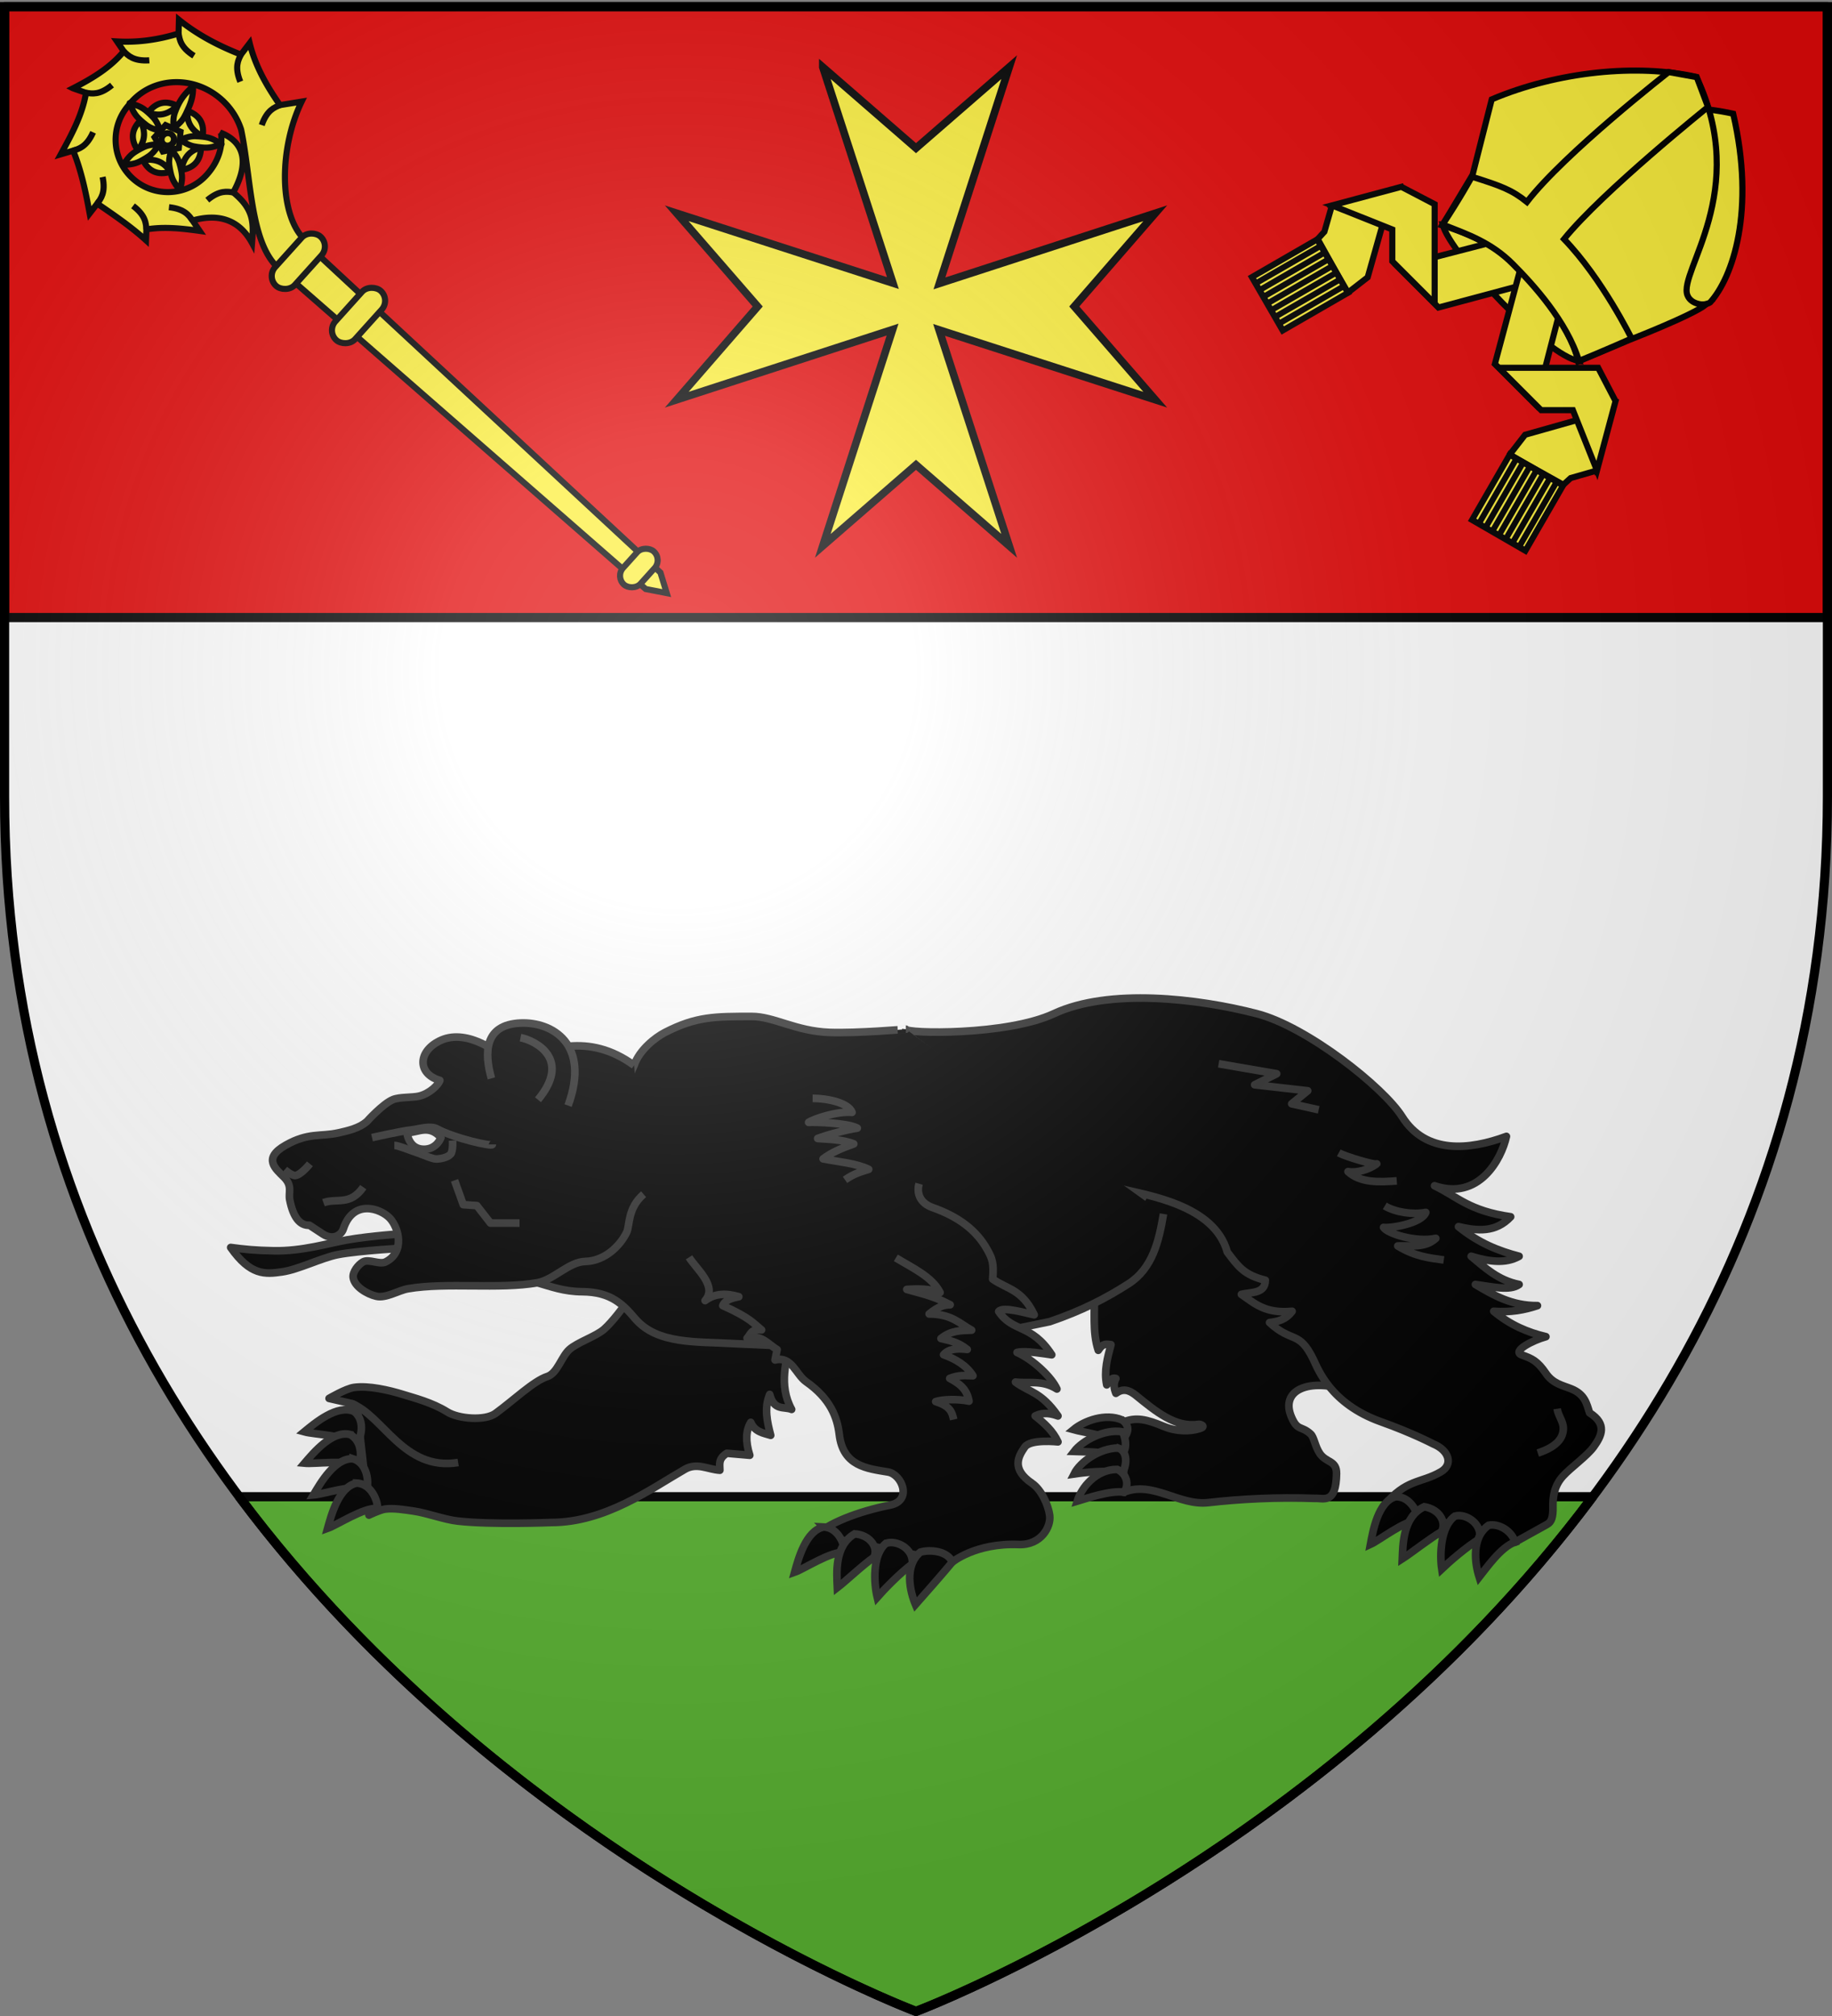 <svg xmlns="http://www.w3.org/2000/svg" xmlns:xlink="http://www.w3.org/1999/xlink" height="660" width="600" version="1.0"><rect width="100%" height="100%" fill="#808080" stroke="none"/><defs><g id="c"><path transform="rotate(18 3.157 -.5)" d="M0 0v1h.5L0 0z" id="b"/><use height="540" width="810" transform="scale(-1 1)" xlink:href="#b"/></g><g id="d"><use height="540" width="810" transform="rotate(72)" xlink:href="#c"/><use height="540" width="810" transform="rotate(144)" xlink:href="#c"/></g><g id="g"><path transform="rotate(18 3.157 -.5)" d="M0 0v1h.5L0 0z" id="f"/><use height="540" width="810" transform="scale(-1 1)" xlink:href="#f"/></g><g id="h"><use height="540" width="810" transform="rotate(72)" xlink:href="#g"/><use height="540" width="810" transform="rotate(144)" xlink:href="#g"/></g><radialGradient xlink:href="#a" id="i" gradientUnits="userSpaceOnUse" gradientTransform="matrix(1.353 0 0 1.349 -77.63 -85.747)" cx="221.445" cy="226.331" fx="221.445" fy="226.331" r="300"/><linearGradient id="a"><stop style="stop-color:white;stop-opacity:.314" offset="0"/><stop offset=".19" style="stop-color:white;stop-opacity:.251"/><stop style="stop-color:#6b6b6b;stop-opacity:.125" offset=".6"/><stop style="stop-color:black;stop-opacity:.125" offset="1"/></linearGradient><path id="e" d="M2.922 27.672c0-5.951 2.317-9.843 5.579-11.012 1.448-.519 3.307-.273 5.018 1.447 2.119 2.129 2.736 7.993-3.483 9.121.658-.956.619-3.081-.714-3.787-.99-.524-2.113-.253-2.676.123-.824.552-1.729 2.106-1.679 4.108H2.922z"/></defs><g style="display:inline"><path style="fill:#fff;fill-opacity:1;fill-rule:evenodd;stroke:none;stroke-width:1px;stroke-linecap:butt;stroke-linejoin:miter;stroke-opacity:1" d="M300 658.5s298.5-112.32 298.5-397.772V2.176H1.5v258.552C1.5 546.18 300 658.5 300 658.5z"/><path style="opacity:1;fill:#e20909;fill-opacity:1;stroke:#000;stroke-width:3;stroke-linecap:round;stroke-linejoin:round;stroke-miterlimit:4;stroke-dasharray:none;stroke-opacity:1" d="M1.5 2.176h597v200H1.5z"/><path style="opacity:1;fill:#5ab532;fill-opacity:1;stroke:#000;stroke-width:3;stroke-linecap:round;stroke-linejoin:round;stroke-miterlimit:4;stroke-dasharray:none;stroke-opacity:1" d="M78.375 490C166.818 608.362 300 658.5 300 658.5S433.182 608.362 521.625 490H78.375z"/></g><g style="display:inline"><path style="fill:#000;fill-opacity:1;stroke:#313131;stroke-width:2.5;stroke-linejoin:round;stroke-miterlimit:4;stroke-dasharray:none;stroke-opacity:1;display:inline" d="M442 459.336c-13.34-4.418-22.807-.295-19.046 8.542 2.01 4.724 3.19 2.8 6.233 5.541 1.19.97 1.482 4.182 3.12 6.51 2.127 3.026 5.491 2.158 5.422 6.534-.16 10.117-4.175 7.918-7.157 8.08-12.406-.436-24.489.198-34.86 1.386-9.544 1.092-18.254-7.246-27.614-3.404l-.321-22.915c4.254-1.826 7.827-.927 13.39 1.385 4.139 1.72 8.575 1.675 11.774.693 2.204-.677.277-1.504-.462-1.386-7.446 1.199-14.051-4.279-20.431-9.465-2.428-1.973-4.42-2.283-6.58-.693-.649-1.616-.883-3.232 0-4.848-1.68-.441-2.18 1.086-3.001 2.078-.963-4.59.252-8.869 1.385-13.16-1.31-.062-2.553-.724-4.156 1.847-2.025-6.126-1-12.761-1.385-19.162l24.241-46.866L442 459.336z" transform="translate(0 -4)"/><path style="fill:#000;fill-opacity:1;stroke:#313131;stroke-width:2.5;stroke-linejoin:round;stroke-miterlimit:4;stroke-dasharray:none;stroke-opacity:1;display:inline" d="M366.853 393.118c8.746 2.21 30.867 5.306 35.092 20.778 3.626 4.773 5.467 7.486 12.467 9.234-.052 4.425-4.555 3.842-7.85 4.618 4.258 2.896 7.774 6.4 16.623 5.54-2.186 2.892-4.775 3.365-7.388 3.694 7.442 6.867 9.616 2.43 14.314 12.005 1.543 3.146 5.586 14.565 22.181 20.475 10.318 3.675 17.066 7.23 17.066 7.23 5.276 2.133 6.619 6.79 2.551 9.155-6.63 3.856-11.353 2.194-18.712 11.16l43.001 11.858 10.56-5.855c1.415-.784 1.914-2.47 1.848-5.54-.078-3.588.472-7.094 3.232-10.159 2.622-2.913 7.935-6.598 10.158-9.696 2.526-3.52 4.451-7.388-1.385-11.082-.965-2.962-1.5-6.028-6.003-7.85-2.859-1.156-5.997-1.68-8.311-5.078-2.795-4.105-4.618-4.852-7.85-6.003-3.483-1.241 3.562-4.837 7.85-6.002-5.968-1.403-11.73-3.839-17.084-8.312 5.464.425 10.076-.43 14.313-1.847-8.36.075-14.363-3.388-20.316-6.926 5.338.71 11.303 2.201 14.314 0-6.91-1.401-11.162-5.46-15.7-9.234 5.731 1.741 11.192 2.536 15.7 0-6.618-1.723-13.237-4.304-19.855-9.697 6.148 1.416 12.15 2.031 17.084-3.232-13.619-1.938-17.41-6.557-24.933-10.158 14.494 4.948 21.894-8.63 23.548-16.16-12.038 4.454-26.34 5.963-34.168-6.465-6.076-9.645-31.14-29.454-47.559-33.707-19.31-5.001-48.412-8.431-66.49 0-15.53 7.244-48.69 6.536-48.482 5.08M259.596 441.901c-2.247 7.143-4.644 15.672-.327 23.508-2.541-1.045-5.751.586-7.183-4.898-1.85 4.462-.844 8.924.327 13.387-2.504-.762-5.206-1.125-6.53-4.245-1.611 2.69-1.794 6.238-.327 10.774l-7.51-.653c-2.937 1.85-2.27 3.7-2.285 5.55-3.809-.216-7.466-2.599-11.427-.326-11.2 6.428-26.086 17.44-43.82 17.44 0 0-19.427.794-30.621-.462-4.392-.493-9.993-2.621-14.366-3.265-2.817-.414-6.65-1.064-9.468-.653-1.656.242-5.224 1.96-5.224 1.96l-3.592-31.997c-.178-1.524.688-3.896-2.285-4.571l-7.183-1.633s5.512-3.228 8.162-3.591c4.804-.659 11.368.849 15.999 2.285 3.674 1.14 9.632 2.645 14.529 5.714 3.652 2.289 12.348 3.023 15.835.49 5.954-4.326 12.416-10.602 16.978-12.08 3.245-1.052 4.64-6.541 7.183-8.816 2.692-2.41 8.73-4.289 11.427-6.693 5.299-4.724 13.713-18.12 13.713-18.12" transform="translate(0 -4)"/><path style="fill:#000;fill-opacity:1;stroke:#313131;stroke-width:2.5;stroke-linejoin:round;stroke-miterlimit:4;stroke-dasharray:none;stroke-opacity:1;display:inline" d="M296.67 340.942c.04 0-16.035 1.377-24.994 1.051-11.096-.403-18.176-5.224-25.467-5.224-12.065 0-18.16-.033-28.405 5.224-3.16 1.622-8.422 5.712-10.121 10.775l-31.67 71.176c4.38 1.237 8.62 2.896 14.692 2.938 9.524.067 13.412 4.256 17.304 8.816 7.253 8.498 20.215 7.451 31.997 8.162l56.484 2.612 47.341-9.795c10.385-3.54 18.23-7.55 25.794-12.407 7.82-5.022 9.94-13.91 11.427-22.854M75.556 412.405c6.481 9.23 11.247 8.782 16.763 7.997 5.524-.787 12.978-4.645 18.454-5.69 6.755-1.29 22.3-2.154 22.3-2.154v-4.767s-11.825.785-19.532 2.153c-6.046 1.073-14.493 3.707-23.837 3.537-6.21-.112-9.632-.472-14.148-1.076z" transform="translate(0 -4)"/><path style="fill:#000;fill-opacity:1;stroke:#313131;stroke-width:2.5;stroke-linejoin:round;stroke-miterlimit:4;stroke-dasharray:none;stroke-opacity:1;display:inline" d="M210.787 394.964c-5.328 4.589-4.49 10.283-5.541 12.467-2.125 4.417-7.15 9.393-13.543 9.544-5.418.128-10.355 6.021-15.69 6.969-12.519 2.223-29.807-.205-42.336 1.957-3.282.566-7.223 3.218-10.466 2.463-2.959-.69-7.161-3.143-7.541-6.157-.226-1.792 1.648-4.21 3.232-5.08 1.942-1.066 5.405.99 7.387 0 6.424-3.207 4.337-11.166 1.386-14.313-2.94-3.134-12.022-6.447-15.237 3.537-.645 2.003-3.41 3.761-6.62 1.697-1.675-1.079-4.462-2.925-4.462-2.925-3.208.178-5.36-2.74-6.465-8.312-.486-2.452.993-4.513-1.846-7.387-2.628-2.66-7.243-6.133.516-10.511 7.518-4.243 11.346-2.696 17.356-4.047 3.374-.759 6.706-1.546 9.234-3.694 0 0 5.208-5.843 8.583-7.197 2.189-.879 6.203-.585 8.502-1.114 3.46-.798 6.43-3.777 6.815-5.162-7.557-2.179-7.25-9.845.551-13.216 8.607-3.718 19.747 4.25 21.707 7.848 13.201-5.262 26.416-10.402 41.374.437" transform="translate(0 -4)"/><path style="fill:#000;fill-opacity:1;stroke:#313131;stroke-width:2.5;stroke-linejoin:round;stroke-miterlimit:4;stroke-dasharray:none;stroke-opacity:1;display:inline" d="M186.054 365.947c7.413-20.221-5.231-27.468-15.577-27.02-11.973.517-11.875 9.807-9.537 18.12" transform="translate(0 -4)"/><path style="fill:#000;fill-opacity:1;stroke:#313131;stroke-width:2.5;stroke-linejoin:round;stroke-miterlimit:4;stroke-dasharray:none;stroke-opacity:1;display:inline" d="M170.477 343.695c5.08 1.062 16.759 7.091 5.722 20.345M148.86 390.425l2.861 7.948 4.451.318 4.45 5.722h9.537M105.945 397.737c4.344-1.605 8.689 1.134 13.033-5.086M93.229 386.928s2.306 2.012 3.497 1.908c1.825-.16 4.768-3.815 4.768-3.815M121.84 376.438s9.076-2.084 13.033-2.543c2.465-.286 6.087-1.506 8.265-.318 5.607 3.058 18.12 5.911 18.12 5.086" transform="translate(0 -4)"/><path style="fill:#000;fill-opacity:1;stroke:#313131;stroke-width:2.5;stroke-linejoin:round;stroke-miterlimit:4;stroke-dasharray:none;stroke-opacity:1;display:inline" d="M129.151 378.981c1.272 0 4.9 1.543 6.994 2.225 2.007.654 5.404 2.226 6.675 2.226 1.272 0 3.803-.432 4.769-1.59.864-1.035.636-4.45.636-4.45" transform="translate(0 -4)"/><path style="fill:#fff;fill-opacity:1;stroke:#313131;stroke-width:2.5;stroke-linejoin:round;stroke-miterlimit:4;stroke-dasharray:none;stroke-opacity:1;display:inline" d="M133.284 374.848s.511 5.297 5.404 5.405c4.378.095 5.722-3.815 5.722-3.815-4.001-4.476-7.42-1.659-11.126-1.59z" transform="translate(0 -4)"/><path style="fill:#000;fill-opacity:1;stroke:#313131;stroke-width:2.5;stroke-linejoin:round;stroke-miterlimit:4;stroke-dasharray:none;stroke-opacity:1;display:inline" d="m399.121 352.254 19.009 3.277-7.21 3.605 17.37 1.967-5.244 4.26 8.849 1.967M438.45 381.423c2.262 1.243 12.05 4.142 12.454 3.605-2.638 1.864-6.415 3.064-9.42 2.537 4.158 3.803 10.352 3.44 15.974 3.034M453.526 398.793c3.438 2.058 9.057 2.952 13.44 2.135-1.36 3.686-11.858 5.27-13.84 4.903 1.23 2.027 10.638 4.995 17.114 3.588-3.46 3.225-8.208 2.306-12.454 2.483 5.769 3.512 10.378 3.93 15.076 4.589M503.641 479.705c6.597-2.175 8.354-5.163 8.368-8.092.01-2.267-1.671-4.052-2.033-6.421M225.667 415.625c2.456 3.87 9.426 9.515 5.254 14.165 3.415-2.53 7.216-2.396 11.037-1.267-2.418.464-4.545 1.147-5.241 2.904 9.09 4.057 10.177 5.95 12.708 7.957-3.579-.425-3.556 1.55-4.751 2.715 4.599-1.392 6.84 1.93 9.843 3.733l-.68 3.395c5.514-1.333 6.789 4.751 10.183 7.127 7.95 5.565 10.18 11.63 10.861 17.31 1.242 10.372 9.07 11.09 15.952 12.245 4.573.767 8.105 9.384.68 10.835-10.632 2.078-20.785 6.2-24.099 9.843l44.463 8.824s7.637-6.333 21.722-5.77c7.433.291 10.663-5.867 10.182-9.503-.471-3.569-2.79-8.5-5.77-10.522-6.958-4.72-4.455-8.898-2.376-11.879 1.888-2.705 10.862-1.697 10.862-1.697-1.666-3.651-4.518-6.117-7.467-8.485 1.808-.851 3.934-1.305 7.467 0-5.618-8.027-9.278-7.62-13.916-11.09 4.406.533 8.751-.775 13.576 2.265-1.64-3.715-7.598-9.527-13.069-11.965 2.702-.677 8.996.444 11.372.765-6.656-10.26-12.742-7.243-17.378-14.178 1.313-1.809 9.454.72 11.634 1.078-4.018-8.389-8.811-8.31-13.602-11.677.476-5.347-.246-6.84-1.697-9.504-3.563-6.537-9.608-10.96-17.989-13.916-4.194-1.479-5.277-4.78-4.412-7.806" transform="translate(0 -4)"/><path style="fill:#000;fill-opacity:1;stroke:#313131;stroke-width:2.5;stroke-linejoin:round;stroke-miterlimit:4;stroke-dasharray:none;stroke-opacity:1;display:inline" d="M293.397 415.799c5.528 3.342 11.853 6.186 14.491 11.335-3.635-1.279-7.27-1.236-10.904-1.005 4.457 1.327 8.33 1.924 14.204 5.022-1.753.055-3.629.325-6.887 3.013 7.51.048 9.937 3.144 13.918 5.309-3.348.114-6.696.02-10.044 2.726 2.767.682 5.475 1.07 8.609 3.587-3.45-.467-6.207-.103-7.748 1.722 4.039 1.46 7.481 3.519 9.613 6.887-2.49-.02-4.339-.381-7.604.86 2.905 1.577 5.622 3.301 6.313 7.461-3.81-.796-8.622-.587-10.905.144 4.921 1.531 5.373 3.616 5.883 5.882M266.136 363.572c4.937.012 11.775 1.49 12.913 4.592-4.845-.43-12.493 2.097-14.219 3.275 2.182-.138 12.786.172 15.94 1.89-3.533.505-9.918 2.207-12.974 3.381 3.33.298 8.122.295 11.827 1.784-3.803 1.316-7.458 2.888-10.044 4.891 5.075 1.01 10.63 1.38 14.922 3.431-2.391.79-4.621 1.276-7.748 3.443M114.958 463.45c10.387 3.643 17.177 22.297 35.099 19.353" transform="translate(0 -4)"/><path style="fill:#000;fill-opacity:1;stroke:#313131;stroke-width:2.5;stroke-miterlimit:4;stroke-dasharray:none;stroke-opacity:1;display:inline" d="M457.02 494.009c-5.698 1.68-7.358 11.089-8.187 15.581 3.044-1.383 11.338-7.979 15.689-7.888.083-1.822-2.354-7.92-7.502-7.693z" transform="translate(0 -4)"/><path d="M466.447 497.288c-7.058 3.282-6.981 12.465-7.176 17.029 2.822-1.793 9.15-6.805 12.784-8.833 1.819-2.992-.509-7.406-5.608-8.196zM476.523 500.34c-4.84 3.445-5.011 12.796-4.332 17.313 2.428-2.298 7.955-7.15 12.373-9.856.993-4.975-4.53-8.453-8.041-7.457z" style="fill:#000;fill-opacity:1;stroke:#313131;stroke-width:2.5;stroke-miterlimit:4;stroke-dasharray:none;stroke-opacity:1;display:inline" transform="translate(0 -4)"/><path d="M487.54 503.345c-5.758 4.052-4.491 12.593-3.086 16.974 2.085-2.614 7.139-9.972 11.744-11.454-1.092-3.707-5.29-6.199-8.658-5.52zM269.76 503.906c-5.823 1.179-8.297 10.406-9.514 14.81 3.153-1.113 11.99-6.961 16.317-6.491.242-1.808-1.655-8.096-6.804-8.319z" style="fill:#000;fill-opacity:1;stroke:#313131;stroke-width:2.5;stroke-miterlimit:4;stroke-dasharray:none;stroke-opacity:1;display:inline" transform="translate(0 -4)"/><path style="fill:#000;fill-opacity:1;stroke:#313131;stroke-width:2.5;stroke-miterlimit:4;stroke-dasharray:none;stroke-opacity:1;display:inline" d="M279.91 506.164c-6.746 3.885-5.868 13.026-5.665 17.59 2.655-2.032 8.522-7.577 11.965-9.914 1.552-3.139-1.152-7.333-6.3-7.676zM290.108 509.293c-4.52 3.854-3.877 13.184-2.806 17.625 2.218-2.501 7.301-7.816 11.467-10.897.555-5.043-5.25-8.026-8.66-6.728z" transform="translate(0 -4)"/><path style="fill:#000;fill-opacity:1;stroke:#313131;stroke-width:2.5;stroke-miterlimit:4;stroke-dasharray:none;stroke-opacity:1;display:inline" d="M301.42 512.14c-5.382 4.538-3.376 12.936-1.594 17.178 2.261-2.528 9.513-10.829 12.05-13.907-1.41-3.598-7.16-4.241-10.456-3.271z" transform="translate(0 -4)"/><path style="fill:#000;fill-opacity:1;stroke:#313131;stroke-width:2.5;stroke-miterlimit:4;stroke-dasharray:none;stroke-opacity:1;display:inline" d="M367.581 468.898c-5.445-2.375-12.488.227-16.01 3.136 3.22.897 11.434 1.872 14.709 4.738 1.235-1.342 5.392-4.739 1.301-7.874z" transform="translate(0 -4)"/><path d="M367.718 472.767c-5.84-1.089-13.172 2.804-15.95 6.43 3.34.15 10.441-.156 14.277 1.9 3.206-1.407 2.963-5.118 1.673-8.33z" style="fill:#000;fill-opacity:1;stroke:#313131;stroke-width:2.5;stroke-miterlimit:4;stroke-dasharray:none;stroke-opacity:1;display:inline" transform="translate(0 -4)"/><path style="fill:#000;fill-opacity:1;stroke:#313131;stroke-width:2.5;stroke-miterlimit:4;stroke-dasharray:none;stroke-opacity:1;display:inline" d="M366.204 478.045c-5.94.046-12.401 4.42-14.436 8.51 3.307-.49 11.575-1.464 15.732-.177 1.425-2.223 2.152-7.135-1.296-8.333z" transform="translate(0 -4)"/><path d="M365.875 485.049c-7.04.017-11.701 6.004-13.063 10.4 3.207-.946 10.99-3.62 15.286-2.924 1.851-2.39.926-6.1-2.223-7.476z" style="fill:#000;fill-opacity:1;stroke:#313131;stroke-width:2.5;stroke-miterlimit:4;stroke-dasharray:none;stroke-opacity:1;display:inline" transform="translate(0 -4)"/><path style="fill:#000;fill-opacity:1;stroke:#313131;stroke-width:2.5;stroke-miterlimit:4;stroke-dasharray:none;stroke-opacity:1;display:inline" d="M115.94 466.066c-5.445-2.375-12.764 3.765-16.287 6.674 3.22.897 13.814 1.175 17.089 4.042 1.235-1.342 3.288-7.58-.802-10.716z" transform="translate(0 -4)"/><path d="M114.614 473.62c-5.775-1.392-11.917 5.925-14.88 9.401 3.327.325 13.808-1.24 17.53 1.014.983-1.537 1.922-8.037-2.65-10.414z" style="fill:#000;fill-opacity:1;stroke:#313131;stroke-width:2.5;stroke-miterlimit:4;stroke-dasharray:none;stroke-opacity:1;display:inline" transform="translate(0 -4)"/><path style="fill:#000;fill-opacity:1;stroke:#313131;stroke-width:2.5;stroke-miterlimit:4;stroke-dasharray:none;stroke-opacity:1;display:inline" d="M115.664 481.58c-5.929-.37-10.707 7.903-13.022 11.841 3.333-.258 13.383-3.62 17.44-2.046.702-1.684.498-8.248-4.418-9.796z" transform="translate(0 -4)"/><path d="M116.808 489.536c-5.822 1.179-8.296 10.406-9.513 14.81 3.153-1.113 11.99-6.961 16.316-6.491.243-1.808-1.654-8.096-6.803-8.319z" style="fill:#000;fill-opacity:1;stroke:#313131;stroke-width:2.5;stroke-miterlimit:4;stroke-dasharray:none;stroke-opacity:1;display:inline" transform="translate(0 -4)"/></g><path d="m23.92 28.912 4.255 1.472c-1.214 7.286-4.772 13.74-8.263 20.136l4.049-1.2c2.684 6.597 4.117 13.567 5.401 20.542l2.488-3.214c5.515 3.771 10.976 7.49 15.969 12.018l.133-3.558c5.784-.973 11.671-.305 17.431.487l-2.314-3.403c8.544-2.412 15.327-.269 19.481 7.403.521-6.76.593-11.07-6.158-16.603 4.189-7.594 5.321-15.859-4.299-19.625l.284.25c.678 4.839-1.147 9.696-4.67 13.61-6.327 7.025-17.15 7.593-24.176 1.267-7.026-6.327-7.593-17.15-1.267-24.176.263-.335.527-.67.816-.99 7.482-8.31 20.724-8.612 29.546-.668a22.348 22.348 0 0 1 6.345 9.746c3.346 16.089 2.951 36.704 12.006 45.185l8.49-9.429c-8.249-8.487-7.923-29.969-.671-44.898L91.7 34.41c-4.405-6.364-8.084-12.749-9.927-20.278l-2.86 3.741C71.56 14.986 64.747 11.438 58.6 6.483l-.112 4.491C51.859 13 45.224 13.971 38.32 13.566l2.212 3.235c-4.457 5.415-10.466 8.952-16.613 12.11z" style="fill:#fcef3c;fill-opacity:1;stroke:#000;stroke-width:2;stroke-miterlimit:4;stroke-dasharray:none;stroke-opacity:1"/><path style="fill:#fcef3c;fill-opacity:1;stroke:none;stroke-width:5.483;stroke-miterlimit:4;stroke-dasharray:none;stroke-opacity:1" d="m864.798-93.797 33.147 24.083-12.661 38.967h-40.972l-12.661-38.967 33.147-24.083z" transform="scale(.365) rotate(-48 714.598 834.826)"/><g style="fill:#fcef3c;stroke-width:3.186;stroke-miterlimit:4;stroke-dasharray:none"><path style="fill:#fcef3c;fill-opacity:1;stroke:#000;stroke-width:3.186;stroke-linejoin:round;stroke-miterlimit:4;stroke-dasharray:none;stroke-opacity:1" d="M1064.625 63c-2.519 5.27-2.916 6.78-2.781 12.094.079 3.107.364 5.081 2.781 9.531 2.417-4.45 2.734-6.424 2.813-9.531.135-5.315-.294-6.824-2.813-12.094zM1067.533 73.465c2.494 6.83 7.36 8.446 12.692 9.035-1.726-6.696-6.091-9.51-12.692-9.035zM1093.254 81.747c-5.79-.766-9.724-.349-14.736 1.422-2.932 1.036-4.72 1.917-8.206 5.59 4.979.924 6.954.615 9.934-.27 5.096-1.514 8.775-2.718 13.008-6.742zM1081.825 88.076c-5.726 4.484-5.76 9.61-4.671 14.863 5.834-3.71 7.162-8.731 4.67-14.863zM1080.852 112.936c-1.06-5.743-1.625-7.198-4.858-11.419-1.89-2.467-3.282-3.896-7.853-6.076.66 5.02 1.564 6.804 3.327 9.364 3.015 4.38 4.249 5.348 9.384 8.131zM1072.349 106.18c-6.034-4.061-10.92-2.508-15.58.15 5.332 4.402 10.518 4.113 15.58-.15zM1048.405 112.936c5.135-2.783 6.344-3.77 9.358-8.149 1.763-2.56 2.692-4.326 3.353-9.346-4.57 2.18-5.987 3.59-7.878 6.058-3.233 4.22-3.773 5.694-4.833 11.437zM1052.204 102.761c1.996-6.993-.99-11.16-4.958-14.77-2.54 6.431-.662 11.274 4.957 14.77zM1038.378 82.077c4.234 4.024 5.546 4.869 10.642 6.382 2.98.885 4.946 1.224 9.925.3-3.485-3.673-5.265-4.584-8.196-5.62-5.013-1.77-6.58-1.829-12.371-1.062zM1049.23 82.546c7.267-.262 10.307-4.39 12.514-9.28-6.9-.427-10.926 2.855-12.515 9.28z" transform="rotate(-48 349.004 739.827) scale(.628)"/></g><path style="fill:#fcef3c;fill-opacity:1;stroke:#000;stroke-width:15.288;stroke-miterlimit:4;stroke-dasharray:none;stroke-opacity:1" d="m864.798-93.797 33.147 24.083-12.661 38.967h-40.972l-12.661-38.967 33.147-24.083z" transform="scale(.131) rotate(-84 868.254 390.225)"/><path transform="matrix(.4 -.444 .476 .429 -397.593 504.287)" d="M1080.477 45.605a3.423 3.194 0 1 1-6.846 0 3.423 3.194 0 1 1 6.846 0z" style="fill:#fcef3c;fill-opacity:1;stroke:#000;stroke-width:3.231;stroke-miterlimit:4;stroke-dasharray:none;stroke-opacity:1"/><path style="fill:#fcef3c;fill-opacity:1;stroke:#000;stroke-width:2;stroke-miterlimit:4;stroke-dasharray:none;stroke-opacity:1" d="M40.532 16.801c1.388 1.331 3.096 3.303 8.367 2.946M78.913 17.873c-.837 1.732-2.185 3.965-.216 8.869M58.488 10.974c.34 1.893.563 4.492 5.038 7.302M28.175 30.384c1.905.261 4.446.853 8.501-2.535M23.96 49.32c1.828-.6 4.371-1.182 6.53-6.005M31.85 66.648c1.126-1.56 2.84-3.526 1.753-8.697M47.952 75.108c-.174-1.915-.169-4.524-4.382-7.713M63.07 72.192c-1.137-1.552-2.476-3.79-7.73-4.354M91.7 34.41c-1.767.758-4.25 1.56-5.98 6.552M76.392 62.992c-1.906-.261-4.446-.853-8.501 2.535M90.97 87.59l8.074-8.966 117.26 108.828 2.06 6.726-6.905-1.346L90.971 87.59z"/><rect transform="rotate(-48)" style="fill:#fcef3c;fill-opacity:1;stroke:#000;stroke-width:2;stroke-miterlimit:4;stroke-dasharray:none;stroke-opacity:1" width="21.718" height="8.687" x="-9.047" y="125.49" ry="4.344"/><rect transform="rotate(-48)" ry="4.344" y="152.035" x="-9.047" height="8.687" width="21.718" style="fill:#fcef3c;fill-opacity:1;stroke:#000;stroke-width:2;stroke-miterlimit:4;stroke-dasharray:none;stroke-opacity:1"/><rect transform="rotate(-48)" ry="3.861" y="276.056" x="-5.488" height="7.722" width="14.6" style="fill:#fcef3c;fill-opacity:1;stroke:#000;stroke-width:2;stroke-miterlimit:4;stroke-dasharray:none;stroke-opacity:1"/><path d="m269.483 21.983 22.956 70.688-70.796-22.848 26.517 30.517-26.517 30.517L292.33 107.9l-22.847 70.796L300 152.18l30.517 26.517-22.957-70.688 70.796 22.848-26.516-30.517 26.516-30.517L307.67 92.78l22.848-70.796L300 48.5l-30.517-26.517z" style="fill:#fcef3c;fill-opacity:1;stroke:#000;stroke-width:2.5;stroke-miterlimit:4;stroke-dasharray:none;stroke-opacity:1;display:inline"/><path d="m472.478 73.507 29.15 2.234 15.504 42.42c-10.362-1.286-42.24-35.036-44.654-44.654z" style="fill:#fcef3c;fill-opacity:1;stroke:#000;stroke-width:2;stroke-miterlimit:4;stroke-dasharray:none;stroke-opacity:1"/><g style="stroke-width:1.914"><g style="fill:#fcef3c;fill-opacity:1;stroke:#000;stroke-width:.955;stroke-miterlimit:4;stroke-dasharray:none;stroke-opacity:1" transform="scale(2.094) rotate(45 145.831 275.44)"><a style="fill:#fcef3c;fill-opacity:1;stroke:#000;stroke-width:.955;stroke-miterlimit:4;stroke-dasharray:none;stroke-opacity:1" transform="translate(0 .746)"><path style="fill:#fcef3c;fill-opacity:1;fill-rule:evenodd;stroke:#000;stroke-width:.955;stroke-linecap:butt;stroke-linejoin:miter;stroke-miterlimit:4;stroke-dasharray:none;stroke-opacity:1" d="m17.962 58.446 2.075 3.746.069 1.548s9.232 2.64 9.263 2.609l.492-3.908-4.863-8.694-7.036 4.7z"/></a><path style="fill:#fcef3c;fill-opacity:1;fill-rule:evenodd;stroke:#000;stroke-width:.955;stroke-linecap:butt;stroke-linejoin:miter;stroke-miterlimit:4;stroke-dasharray:none;stroke-opacity:1" d="M32.016 58.695h9.02l8.547-14.803-8.724-.21-8.843 15.013z"/><path style="fill:#fcef3c;fill-opacity:1;fill-rule:evenodd;stroke:#000;stroke-width:.955;stroke-linecap:butt;stroke-linejoin:miter;stroke-miterlimit:4;stroke-dasharray:none;stroke-opacity:1" d="m23.578 49.466-5.616 9.726 9.336-4.01 3.513 3.513h9.37L29.189 47.703l-5.61 1.763z"/></g><g style="fill:#fcef3c;fill-opacity:1;stroke-width:.969;stroke-miterlimit:4;stroke-dasharray:none"><path style="fill:#fcef3c;fill-opacity:1;stroke:#000;stroke-width:.969;stroke-miterlimit:4;stroke-dasharray:none;stroke-opacity:1" d="M200.017 83.936h9.924v11.783h-9.924z" transform="matrix(1.017 1.761 -1.814 1.047 380.236 -361.733)"/><g style="fill:#fcef3c;fill-opacity:1;stroke-width:1;stroke-miterlimit:4;stroke-dasharray:none"><path style="fill:#fcef3c;fill-opacity:1;fill-rule:evenodd;stroke:#000;stroke-width:1;stroke-linecap:butt;stroke-linejoin:miter;stroke-miterlimit:4;stroke-dasharray:none;stroke-opacity:1" d="M209.225 99.968V88.093M210.552 99.968V88.093M211.878 99.968V88.093M213.204 99.968V88.093M214.53 99.968V88.093M215.857 99.968V88.093M217.184 99.968V88.093" transform="matrix(.955 1.655 -1.814 1.047 392.549 -358.01)"/></g></g></g><g style="stroke-width:1.914"><g transform="scale(-2.094 2.094) rotate(-45 -98.56 389.561)" style="fill:#fcef3c;fill-opacity:1;stroke:#000;stroke-width:.955;stroke-miterlimit:4;stroke-dasharray:none;stroke-opacity:1"><a transform="translate(0 .746)" style="fill:#fcef3c;fill-opacity:1;stroke:#000;stroke-width:.955;stroke-miterlimit:4;stroke-dasharray:none;stroke-opacity:1"><path d="m17.962 58.446 2.075 3.746.069 1.548s9.232 2.64 9.263 2.609l.492-3.908-4.863-8.694-7.036 4.7z" style="fill:#fcef3c;fill-opacity:1;fill-rule:evenodd;stroke:#000;stroke-width:.955;stroke-linecap:butt;stroke-linejoin:miter;stroke-miterlimit:4;stroke-dasharray:none;stroke-opacity:1"/></a><path d="M32.016 58.695h9.02l8.547-14.803-8.724-.21-8.843 15.013z" style="fill:#fcef3c;fill-opacity:1;fill-rule:evenodd;stroke:#000;stroke-width:.955;stroke-linecap:butt;stroke-linejoin:miter;stroke-miterlimit:4;stroke-dasharray:none;stroke-opacity:1"/><path d="m23.578 49.466-5.616 9.726 9.336-4.01 3.513 3.513h9.37L29.189 47.703l-5.61 1.763z" style="fill:#fcef3c;fill-opacity:1;fill-rule:evenodd;stroke:#000;stroke-width:.955;stroke-linecap:butt;stroke-linejoin:miter;stroke-miterlimit:4;stroke-dasharray:none;stroke-opacity:1"/></g><g style="fill:#fcef3c;fill-opacity:1;stroke-width:.969;stroke-miterlimit:4;stroke-dasharray:none"><path style="fill:#fcef3c;fill-opacity:1;stroke:#000;stroke-width:.969;stroke-miterlimit:4;stroke-dasharray:none;stroke-opacity:1" d="M200.017 83.936h9.924v11.783h-9.924z" transform="matrix(-1.761 -1.017 -1.047 1.814 952.042 210.073)"/><g style="fill:#fcef3c;fill-opacity:1;stroke-width:1;stroke-miterlimit:4;stroke-dasharray:none"><path d="M209.225 99.968V88.093M210.552 99.968V88.093M211.878 99.968V88.093M213.204 99.968V88.093M214.53 99.968V88.093M215.857 99.968V88.093M217.184 99.968V88.093" style="fill:#fcef3c;fill-opacity:1;fill-rule:evenodd;stroke:#000;stroke-width:1;stroke-linecap:butt;stroke-linejoin:miter;stroke-miterlimit:4;stroke-dasharray:none;stroke-opacity:1" transform="matrix(-1.655 -.955 -1.047 1.814 948.32 197.76)"/></g></g></g><g style="stroke-width:1.914"><g style="fill:#fcef3c;stroke:#000;stroke-width:.955;stroke-miterlimit:4;stroke-dasharray:none;stroke-opacity:1"><path d="M33.762 31.418C37.99 20.973 45.949 11.335 53.907 6.3 67.11 14.535 71.952 24.417 72.22 29.727c-.322 1.838-11.718 13.356-19.68 12.883l-12.56-.746-6.217-10.446z" style="fill:#fcef3c;fill-opacity:1;fill-rule:evenodd;stroke:#000;stroke-width:.955;stroke-linecap:butt;stroke-linejoin:miter;stroke-miterlimit:4;stroke-dasharray:none;stroke-opacity:1" transform="scale(2.094) rotate(45 148.636 274.189)"/><path d="M25.617 31.418C29.845 20.973 37.804 11.335 45.762 6.3c18.653 6.653 19.521 23.503 23.13 25.12 1.605.718 3.109-.995 3.109-.995-.373 2.86-4.601 12.435-4.601 12.435l-3.234 7.959s-5.469-3.822-18.03-3.731c-5.472.04-12.063 3.73-12.063 3.73l-2.238-8.953-6.218-10.446z" style="fill:#fcef3c;fill-opacity:1;fill-rule:evenodd;stroke:#000;stroke-width:.955;stroke-linecap:butt;stroke-linejoin:miter;stroke-miterlimit:4;stroke-dasharray:none;stroke-opacity:1" transform="scale(2.094) rotate(45 148.636 274.189)"/></g><path d="M794.409-142.921s2.305 7.974 4.112 17.07c7.756-3.427 14.75-6.806 24.258-6.806 9.01 0 24.825.743 36.173 6.806 2.626-6.148 6.698-16.624 6.698-16.624s-19.672-6.733-37.003-7.05c-2-18.995 2.644-61.179 2.644-61.179l-9.096-4.112-7.352 5.109s-5.111 41.018-2.643 60.182c-5.99.661-9.194 2.118-17.791 6.604z" style="fill:#fcef3c;fill-opacity:1;fill-rule:evenodd;stroke:#000;stroke-width:1.914;stroke-linecap:butt;stroke-linejoin:miter;stroke-miterlimit:4;stroke-dasharray:none;stroke-opacity:1" transform="rotate(45 405.983 -465.948) scale(1.045)"/></g><path d="M300 658.5s298.5-112.32 298.5-397.772V2.176H1.5v258.552C1.5 546.18 300 658.5 300 658.5z" style="opacity:1;fill:url(#i);fill-opacity:1;fill-rule:evenodd;stroke:none;stroke-width:1px;stroke-linecap:butt;stroke-linejoin:miter;stroke-opacity:1"/><path d="M300 658.5S1.5 546.18 1.5 260.728V2.176h597v258.552C598.5 546.18 300 658.5 300 658.5z" style="opacity:1;fill:none;fill-opacity:1;fill-rule:evenodd;stroke:#000;stroke-width:3;stroke-linecap:butt;stroke-linejoin:miter;stroke-miterlimit:4;stroke-dasharray:none;stroke-opacity:1"/></svg>